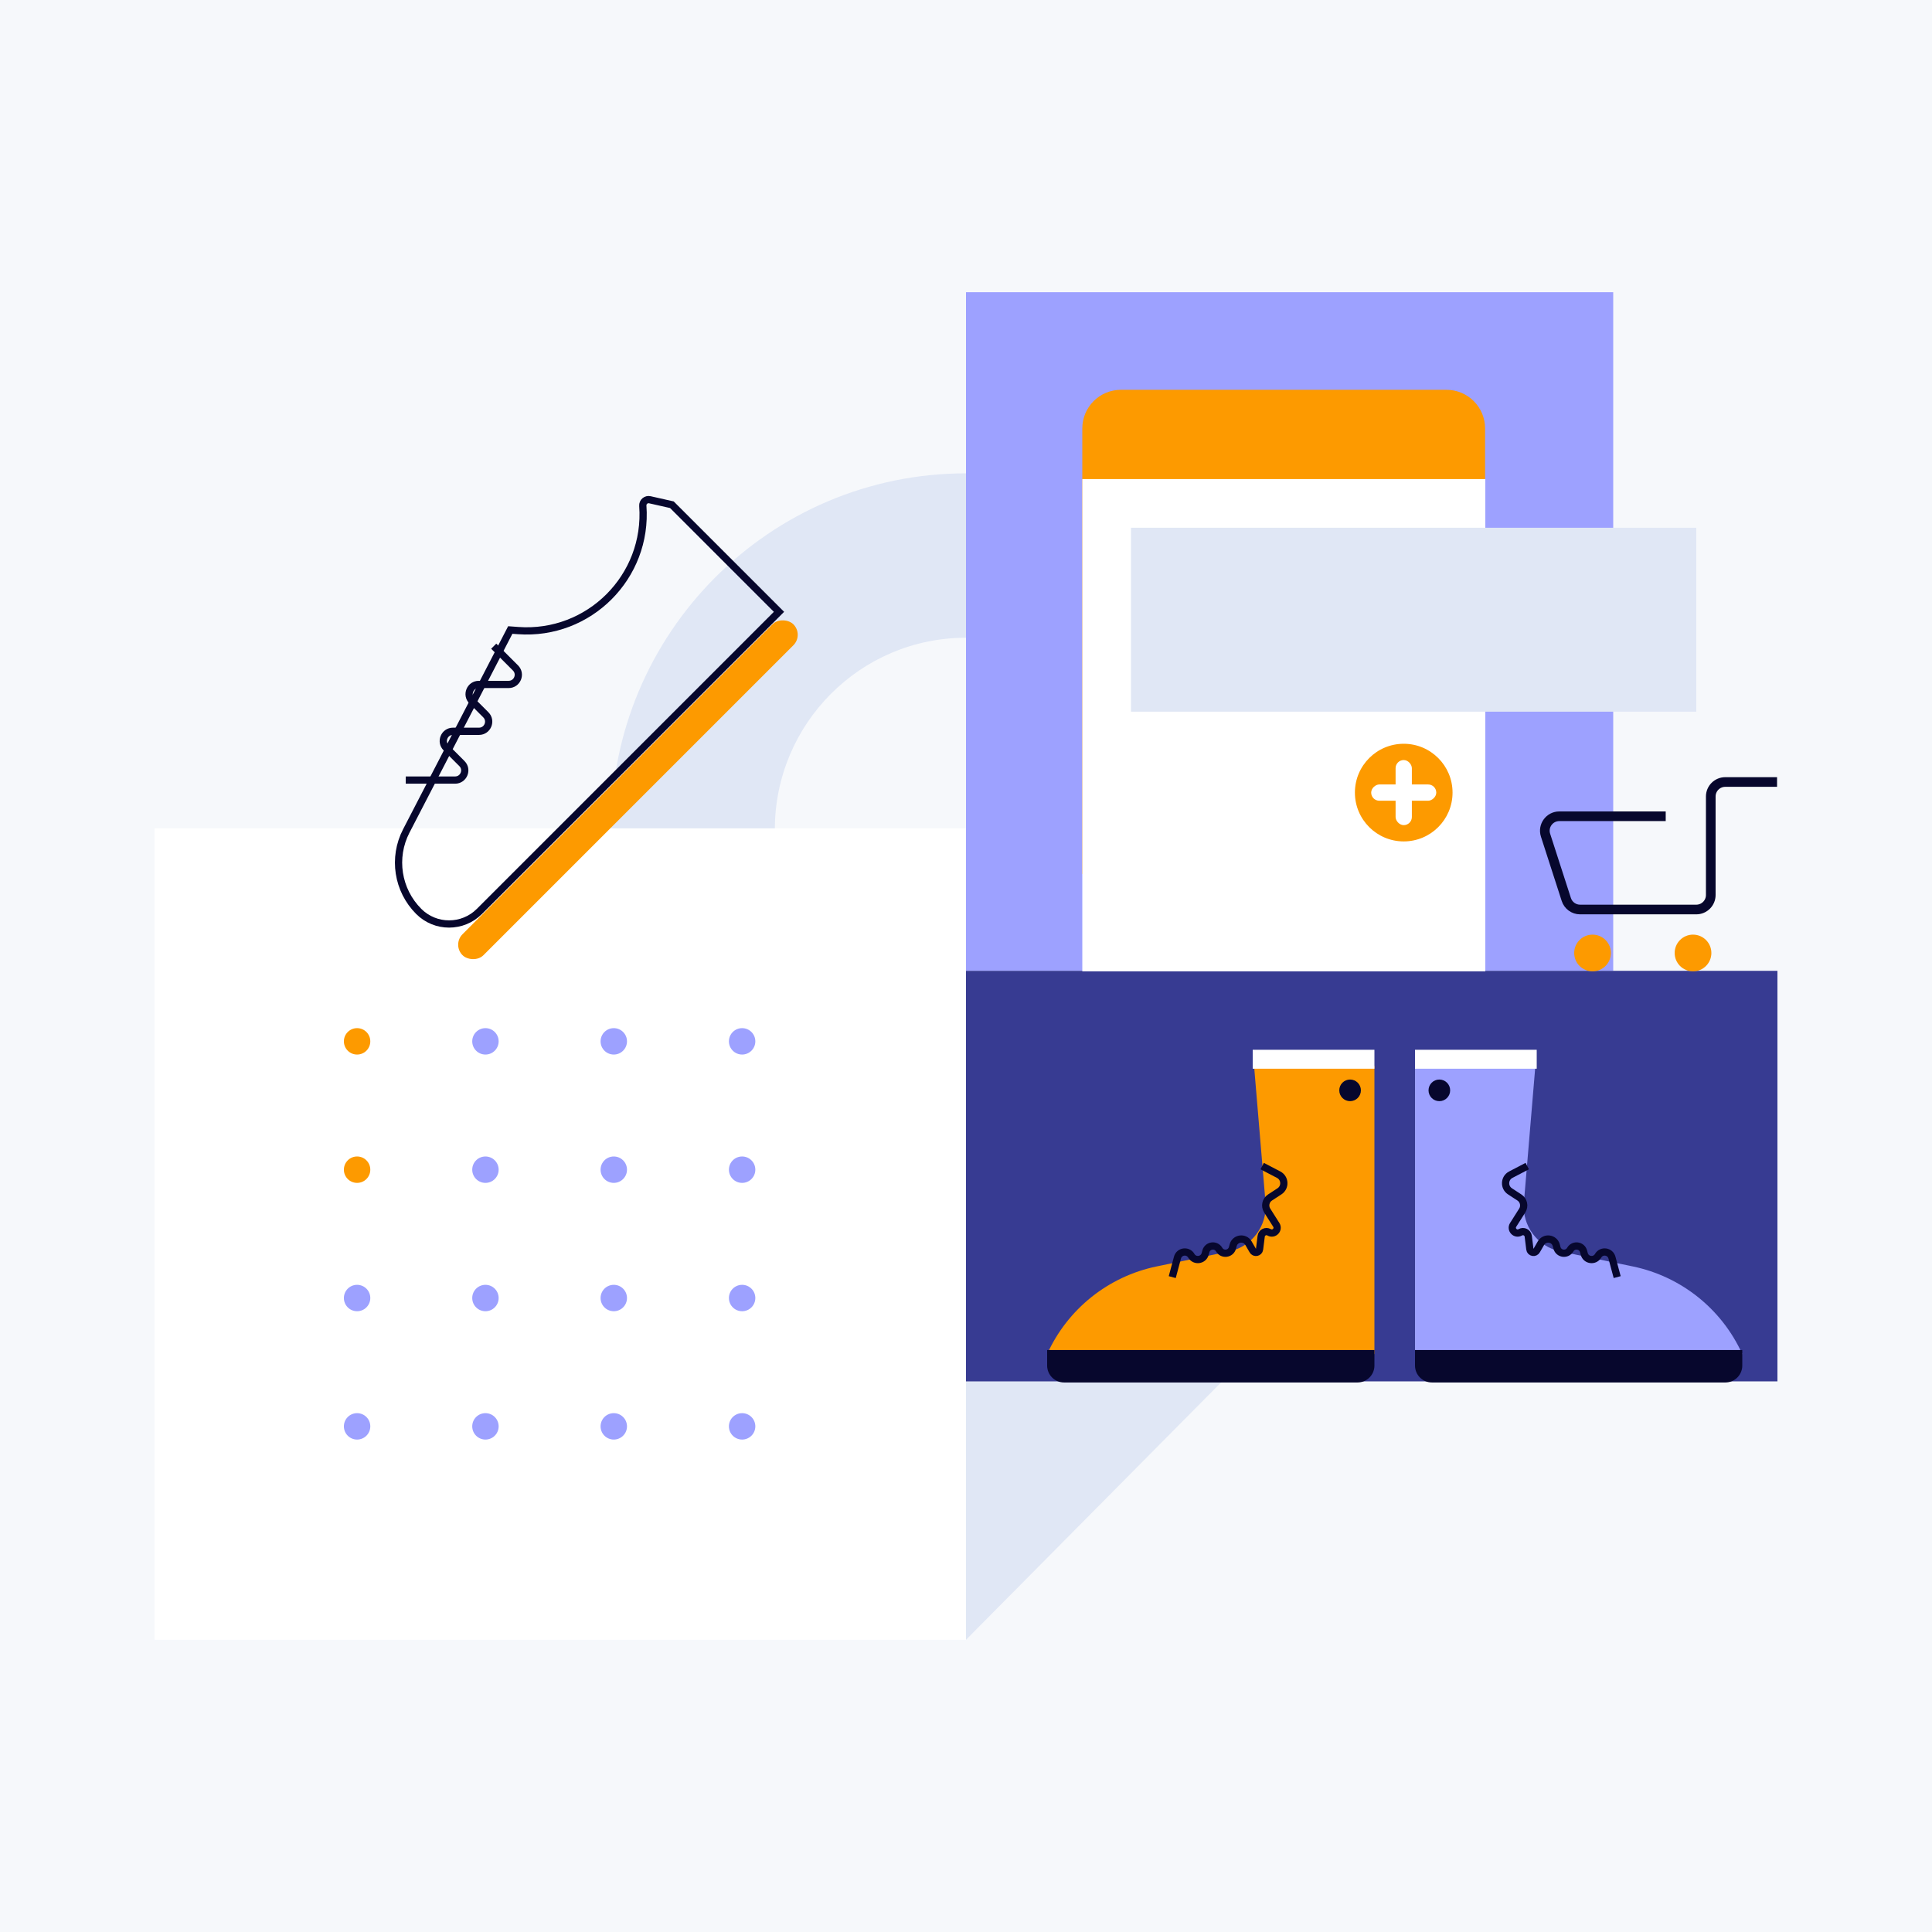 <svg width="800" height="800" viewBox="0 0 800 800" fill="none" xmlns="http://www.w3.org/2000/svg">
<rect width="800" height="800" fill="#F6F8FB"/>
<path d="M400 422.923C356.285 422.923 320.846 387.364 320.846 343.5C320.846 299.636 356.285 264.077 400 264.077L400 196C318.814 196 253 262.038 253 343.5C253 424.962 318.814 491 400 491L400 422.923Z" fill="#E0E7F5"/>
<rect x="64" y="343" width="336" height="336" fill="white"/>
<rect x="400" y="121" width="268" height="281" fill="#9DA1FF"/>
<path d="M513 565L400 679L400 565L513 565Z" fill="#E0E7F5"/>
<rect x="400" y="402" width="336" height="170" fill="#373B92"/>
<path d="M448.16 361.89L448.16 177.41C448.16 168.574 455.324 161.41 464.16 161.41L598.946 161.41C607.783 161.41 614.946 168.574 614.946 177.41L614.946 361.89L448.16 361.89Z" fill="#FD9A00"/>
<rect x="448.16" y="198.37" width="166.88" height="203.84" fill="white"/>
<circle cx="581.252" cy="328.196" r="20.216" fill="#FD9A00"/>
<rect x="577.883" y="314.718" width="6.739" height="26.955" rx="3.369" fill="white"/>
<rect x="594.731" y="324.827" width="6.739" height="26.955" rx="3.369" transform="rotate(90 594.731 324.827)" fill="white"/>
<rect x="468.32" y="218.53" width="234.08" height="76.16" fill="#E0E7F5"/>
<circle cx="307.297" cy="431.198" r="5.468" transform="rotate(90 307.297 431.198)" fill="#9DA1FF"/>
<circle cx="254.154" cy="431.198" r="5.468" transform="rotate(90 254.154 431.198)" fill="#9DA1FF"/>
<circle cx="201.011" cy="431.198" r="5.468" transform="rotate(90 201.011 431.198)" fill="#9DA1FF"/>
<circle cx="147.864" cy="431.198" r="5.468" transform="rotate(90 147.864 431.198)" fill="#FD9A00"/>
<circle cx="307.297" cy="484.341" r="5.468" transform="rotate(90 307.297 484.341)" fill="#9DA1FF"/>
<circle cx="254.154" cy="484.341" r="5.468" transform="rotate(90 254.154 484.341)" fill="#9DA1FF"/>
<circle cx="201.011" cy="484.341" r="5.468" transform="rotate(90 201.011 484.341)" fill="#9DA1FF"/>
<circle cx="147.864" cy="484.341" r="5.468" transform="rotate(90 147.864 484.341)" fill="#FD9A00"/>
<circle cx="307.297" cy="537.484" r="5.468" transform="rotate(90 307.297 537.484)" fill="#9DA1FF"/>
<circle cx="254.154" cy="537.484" r="5.468" transform="rotate(90 254.154 537.484)" fill="#9DA1FF"/>
<circle cx="201.011" cy="537.484" r="5.468" transform="rotate(90 201.011 537.484)" fill="#9DA1FF"/>
<circle cx="147.864" cy="537.484" r="5.468" transform="rotate(90 147.864 537.484)" fill="#9DA1FF"/>
<circle cx="307.297" cy="590.626" r="5.468" transform="rotate(90 307.297 590.626)" fill="#9DA1FF"/>
<circle cx="254.154" cy="590.626" r="5.468" transform="rotate(90 254.154 590.626)" fill="#9DA1FF"/>
<circle cx="201.011" cy="590.626" r="5.468" transform="rotate(90 201.011 590.626)" fill="#9DA1FF"/>
<circle cx="147.864" cy="590.626" r="5.468" transform="rotate(90 147.864 590.626)" fill="#9DA1FF"/>
<path d="M689.736 337.995H645.685C641.613 337.995 638.724 341.965 639.976 345.84L648.574 372.455C649.374 374.932 651.68 376.61 654.283 376.61H702.392C705.706 376.61 708.392 373.924 708.392 370.61V329.81C708.392 326.496 711.079 323.81 714.392 323.81H735.841" stroke="#07072D" stroke-width="4"/>
<circle cx="659.44" cy="394.61" r="7.6" fill="#FD9A00"/>
<circle cx="701.041" cy="394.61" r="7.6" fill="#FD9A00"/>
<path d="M198.508 377.403L322.564 253.347L278.214 208.998L269.089 206.937C267.521 206.583 266.058 207.844 266.176 209.447C268.345 238.83 243.898 263.278 214.514 261.109L211.293 260.871L168.225 344.093C162.51 355.137 164.6 368.61 173.393 377.403C180.328 384.338 191.573 384.338 198.508 377.403Z" stroke="#07072D" stroke-width="3"/>
<path d="M168.007 323.01H188.444C192.008 323.01 193.793 318.702 191.273 316.182L184.735 309.644C182.215 307.124 183.999 302.815 187.563 302.815H198.344C201.907 302.815 203.692 298.507 201.172 295.987L195.426 290.241C192.906 287.721 194.691 283.412 198.254 283.412H210.619C214.183 283.412 215.967 279.104 213.448 276.584L204.437 267.573" stroke="#07072D" stroke-width="3"/>
<rect x="187.177" y="391.184" width="193.76" height="12.268" rx="6.134" transform="rotate(-45 187.177 391.184)" fill="#FD9A00"/>
<path d="M585.922 560.69V441.41H635.762L631.011 497.991C630.207 507.567 636.68 516.236 646.09 518.186L676.098 524.401C696.144 528.554 712.997 542.041 721.442 560.69H585.922Z" fill="#9DA1FF"/>
<path d="M669.64 528.823L667.474 520.741C666.753 518.048 663.136 517.572 661.742 519.987V519.987C660.348 522.401 656.731 521.925 656.009 519.232L655.722 518.162C655.029 515.574 651.554 515.117 650.214 517.436V517.436C648.875 519.756 645.4 519.299 644.707 516.711L644.416 515.628C643.616 512.642 639.604 512.113 638.058 514.791L636.322 517.797V517.797C635.633 519.106 633.669 518.747 633.485 517.28L632.814 511.908C632.618 510.343 630.89 509.485 629.526 510.275V510.275C627.533 511.429 625.33 509.136 626.562 507.191L630.327 501.246C631.477 499.429 630.955 497.026 629.154 495.852L625.248 493.304C622.686 491.633 622.871 487.822 625.583 486.407L632.402 482.85" stroke="#07072D" stroke-width="3"/>
<path d="M585.922 559.01H721.442V565.45C721.442 569.316 718.308 572.45 714.442 572.45H592.922C589.056 572.45 585.922 569.316 585.922 565.45V559.01Z" fill="#07072D"/>
<circle cx="596.002" cy="451.49" r="4.48" fill="#07072D"/>
<rect x="585.922" y="434.69" width="50.4" height="7.84" fill="white"/>
<path d="M569.121 560.69V441.41H519.281L524.032 497.991C524.836 507.567 518.363 516.236 508.953 518.186L478.945 524.401C458.899 528.554 442.046 542.041 433.601 560.69H569.121Z" fill="#FD9A00"/>
<path d="M485.403 528.823L487.569 520.741C488.29 518.048 491.907 517.572 493.301 519.987V519.987C494.695 522.401 498.312 521.925 499.034 519.232L499.321 518.162C500.014 515.574 503.489 515.117 504.829 517.436V517.436C506.168 519.756 509.643 519.299 510.336 516.711L510.627 515.628C511.427 512.642 515.439 512.113 516.985 514.791L518.721 517.797V517.797C519.41 519.106 521.374 518.747 521.558 517.28L522.229 511.908C522.424 510.343 524.153 509.485 525.517 510.275V510.275C527.51 511.429 529.713 509.136 528.481 507.191L524.716 501.246C523.566 499.429 524.088 497.026 525.889 495.852L529.795 493.304C532.357 491.633 532.172 487.822 529.46 486.407L522.641 482.85" stroke="#07072D" stroke-width="3"/>
<path d="M569.121 559.01H433.601V565.45C433.601 569.316 436.735 572.45 440.601 572.45H562.121C565.987 572.45 569.121 569.316 569.121 565.45V559.01Z" fill="#07072D"/>
<circle r="4.48" transform="matrix(-1 0 0 1 559.041 451.49)" fill="#07072D"/>
<rect width="50.4" height="7.84" transform="matrix(-1 0 0 1 569.121 434.69)" fill="white"/>
</svg>
